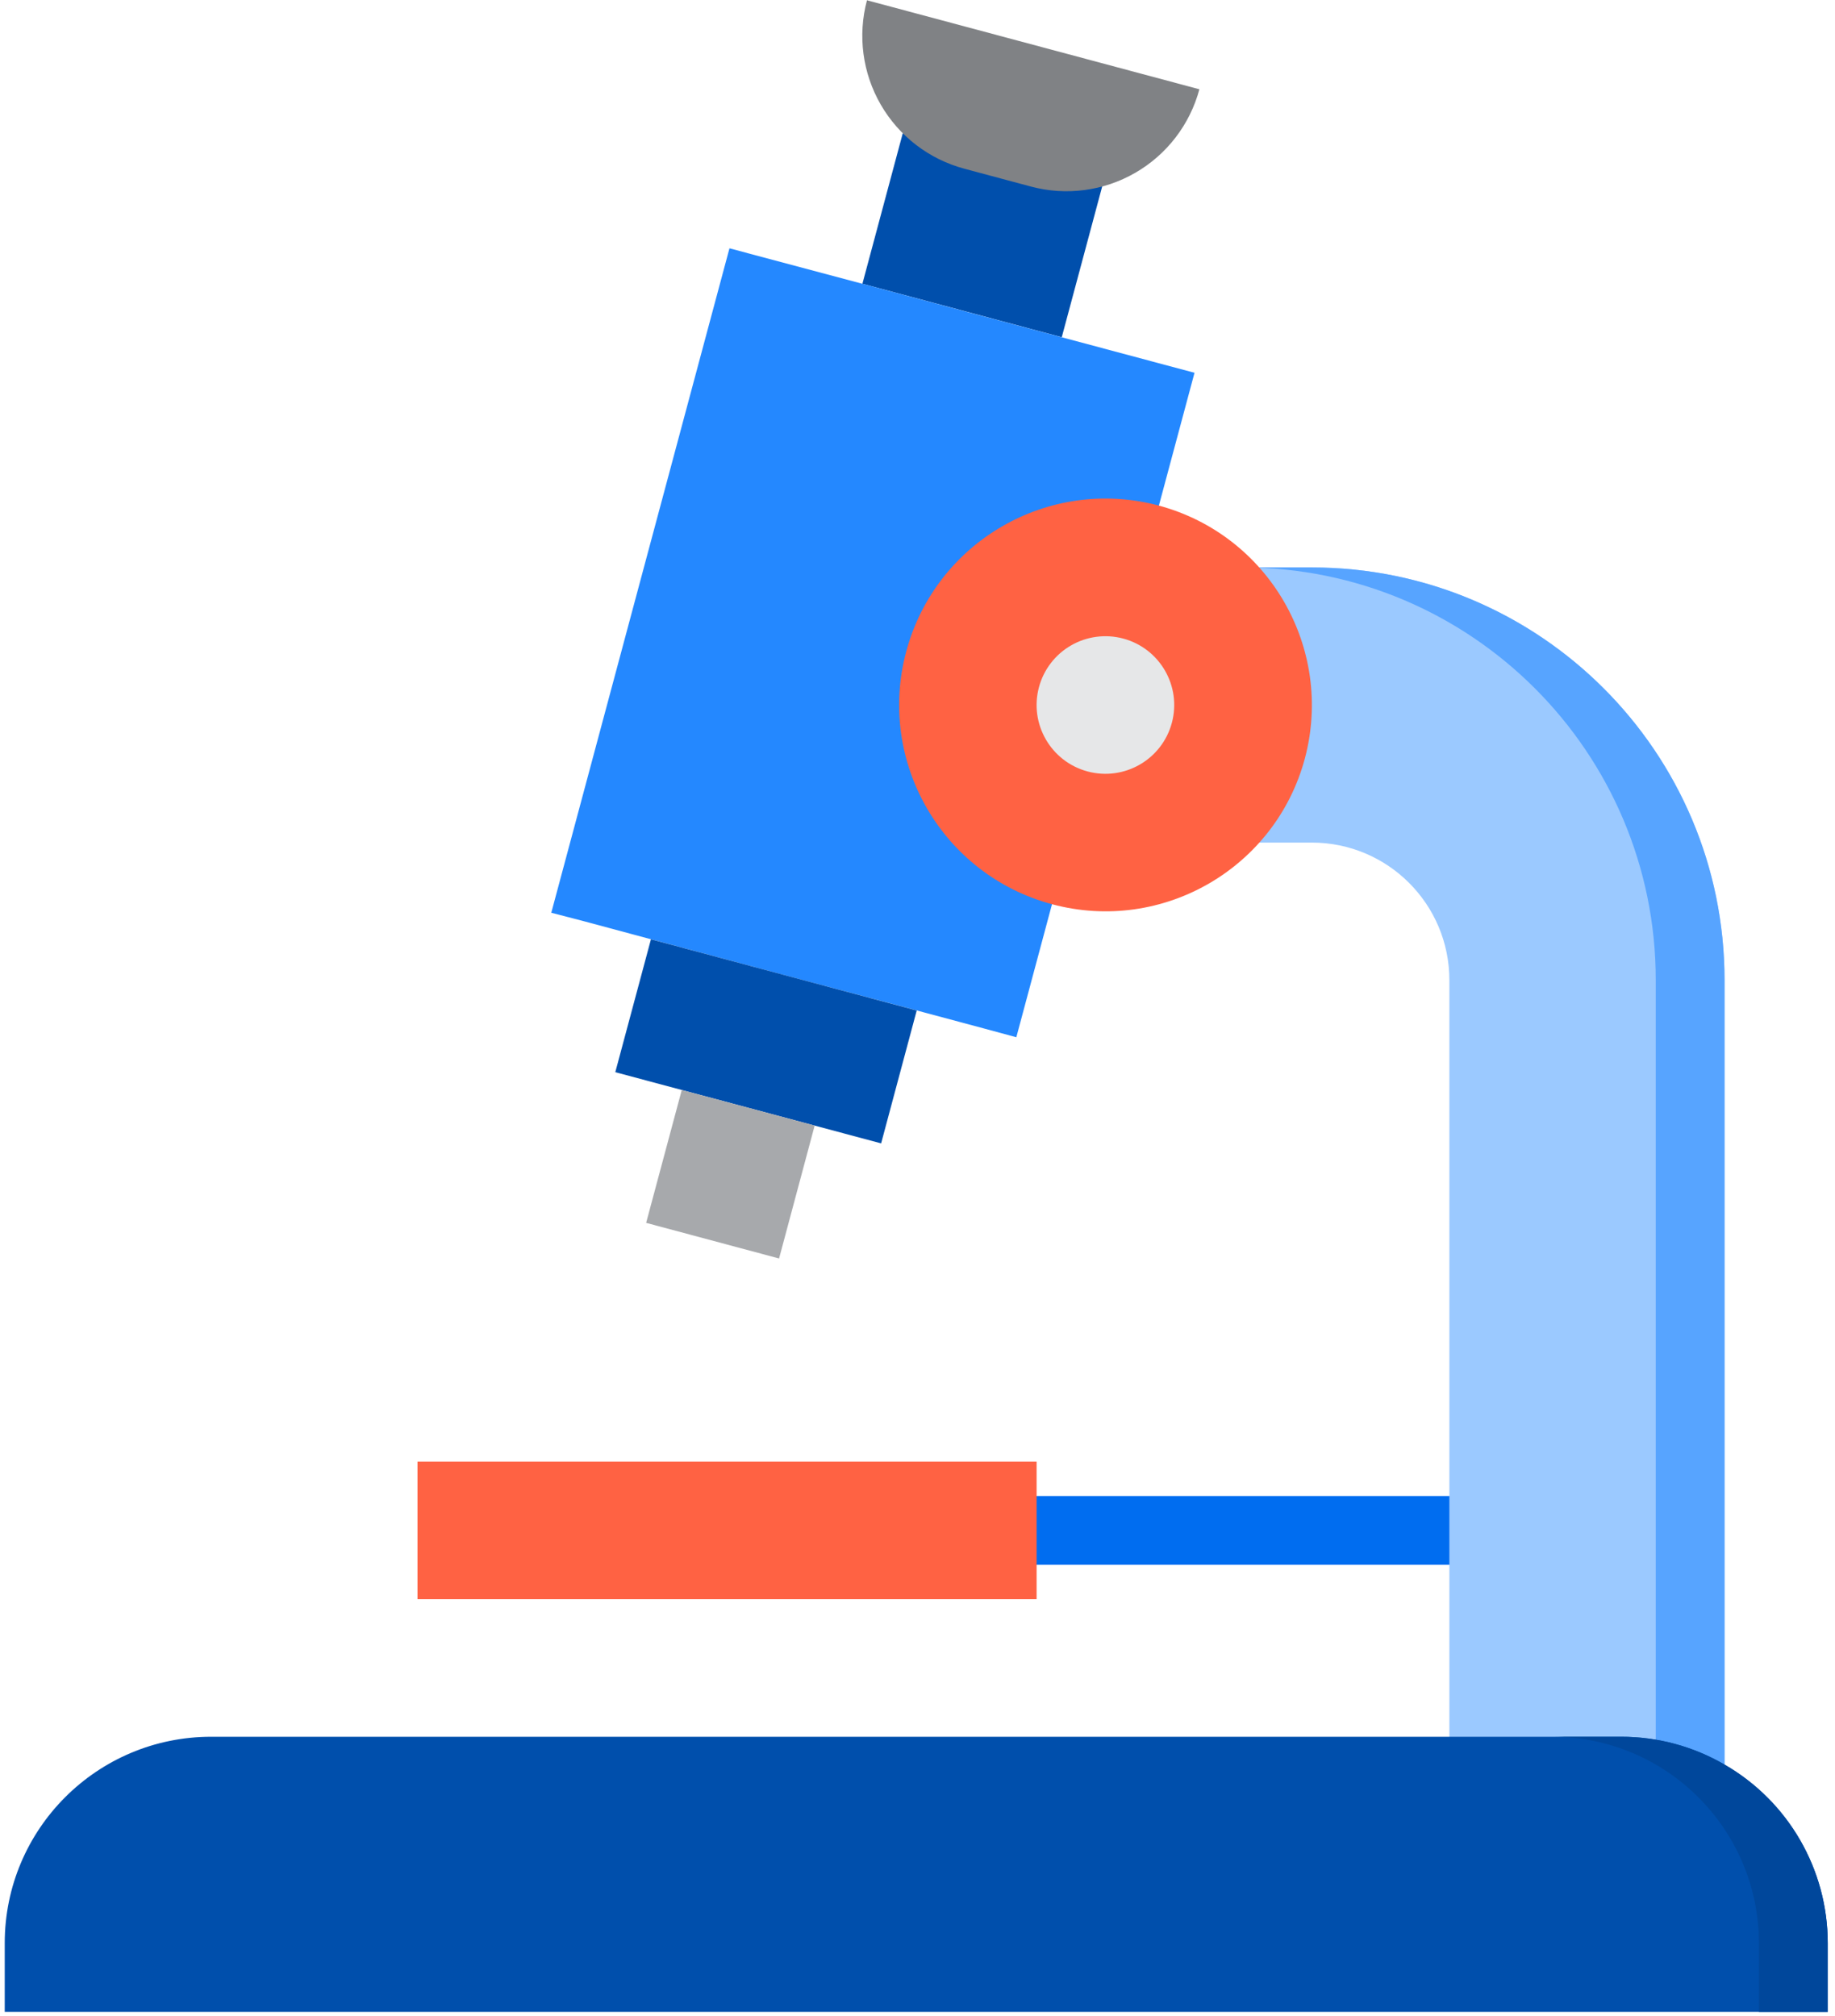 <?xml version="1.0" encoding="UTF-8"?>
<svg width="91px" height="100px" viewBox="0 0 91 100" version="1.1" xmlns="http://www.w3.org/2000/svg" xmlns:xlink="http://www.w3.org/1999/xlink">
    <!-- Generator: sketchtool 59 (101010) - https://sketch.com -->
    <title>10F5B2AB-1E9D-42EE-85E7-67065A9FDD4B</title>
    <desc>Created with sketchtool.</desc>
    <g id="Page-2" stroke="none" stroke-width="1" fill="none" fill-rule="evenodd">
        <g id="00-categorie" transform="translate(-678, -205)" fill-rule="nonzero">
            <g id="Group-8" transform="translate(385, 65)">
                <g id="research" transform="translate(293, 140)">
                    <polygon id="Path" fill="#006DF0" points="49.701 74.2 73.582 74.2 73.582 77.612 49.701 77.612"></polygon>
                    <path d="M71.876,87.846 L71.876,48.614 C71.876,44.846 68.822,41.791 65.053,41.791 L61.642,41.791 L61.642,28.145 L65.053,28.145 C76.358,28.145 85.522,37.309 85.522,48.614 L85.522,87.846 L71.876,87.846 Z" id="Path" fill="#9BC9FF"></path>
                    <path d="M65.053,28.145 L61.642,28.145 C72.947,28.145 82.111,37.309 82.111,48.614 L82.111,87.846 L85.522,87.846 L85.522,48.614 C85.522,37.309 76.358,28.145 65.053,28.145 Z" id="Path" fill="#57A4FF"></path>
                    <polygon id="Path" fill="#004FAC" transform="translate(48.714, 11.659) rotate(-74.991) translate(-48.714, -11.659) " points="44.841 6.541 52.586 6.541 52.586 16.777 44.841 16.777"></polygon>
                    <polygon id="Path" fill="#2488FF" points="59.237 18.49 50.401 51.446 48.763 51.002 45.454 50.115 38.87 48.358 28.977 45.697 27.339 45.271 36.175 12.316 42.759 14.072 47.706 15.403"></polygon>
                    <path d="M47.701,15.401 L42.757,14.078 L47.701,15.401 Z" id="Path" fill="#9BC9FF"></path>
                    <path d="M85.522,87.521 C83.968,86.617 82.203,86.141 80.405,86.141 L10.469,86.141 C4.817,86.141 0.235,90.723 0.235,96.375 L0.235,99.787 L90.64,99.787 L90.64,96.375 C90.64,92.721 88.688,89.345 85.522,87.521 L85.522,87.521 Z" id="Path" fill="#004FAC"></path>
                    <path d="M85.522,87.521 C83.968,86.617 82.203,86.141 80.405,86.141 L76.994,86.141 C82.641,86.152 87.217,90.728 87.228,96.375 L87.228,99.787 L90.64,99.787 L90.64,96.375 C90.639,92.721 88.688,89.345 85.522,87.521 L85.522,87.521 Z" id="Path" fill="#00479B"></path>
                    <path d="M64.712,37.612 C63.25,43.07 57.641,46.311 52.182,44.851 C46.723,43.391 43.48,37.783 44.938,32.323 C46.396,26.864 52.003,23.619 57.463,25.075 C62.92,26.543 66.162,32.149 64.712,37.612 L64.712,37.612 Z" id="Path" fill="#FF6243"></path>
                    <path d="M47.825,8.368 L51.121,9.252 C52.869,9.721 54.731,9.476 56.299,8.571 C57.867,7.667 59.01,6.176 59.479,4.428 L42.994,0.014 C42.527,1.762 42.773,3.625 43.679,5.192 C44.585,6.759 46.076,7.901 47.825,8.368 L47.825,8.368 Z" id="Path" fill="#808285"></path>
                    <path d="M38.87,48.355 L45.461,50.12 L38.87,48.355 Z" id="Path" fill="#9BC9FF"></path>
                    <polygon id="Path" fill="#004FAC" points="32.281 46.588 30.513 53.179 37.104 54.944 40.4 55.828 43.696 56.71 45.461 50.12 38.87 48.355"></polygon>
                    <polygon id="Path" fill="#A7A9AC" points="33.809 54.062 32.043 60.652 38.635 62.419 40.4 55.828 37.104 54.944"></polygon>
                    <path d="M37.104,54.944 L40.4,55.828 L37.104,54.944 Z" id="Path" fill="#9BC9FF"></path>
                    <path d="M51.523,34.084 C51.036,35.904 52.115,37.775 53.935,38.263 C55.755,38.751 57.626,37.671 58.114,35.851 C58.602,34.031 57.522,32.161 55.702,31.672 C54.828,31.438 53.897,31.56 53.113,32.013 C52.329,32.465 51.757,33.21 51.523,34.084 Z" id="Path" fill="#E6E7E8"></path>
                    <polygon id="Path" fill="#FF6243" points="20.704 72.495 20.704 79.318 51.407 79.318 51.407 75.906 51.407 72.495"></polygon>
                </g>
            </g>
        </g>
    </g>
</svg>